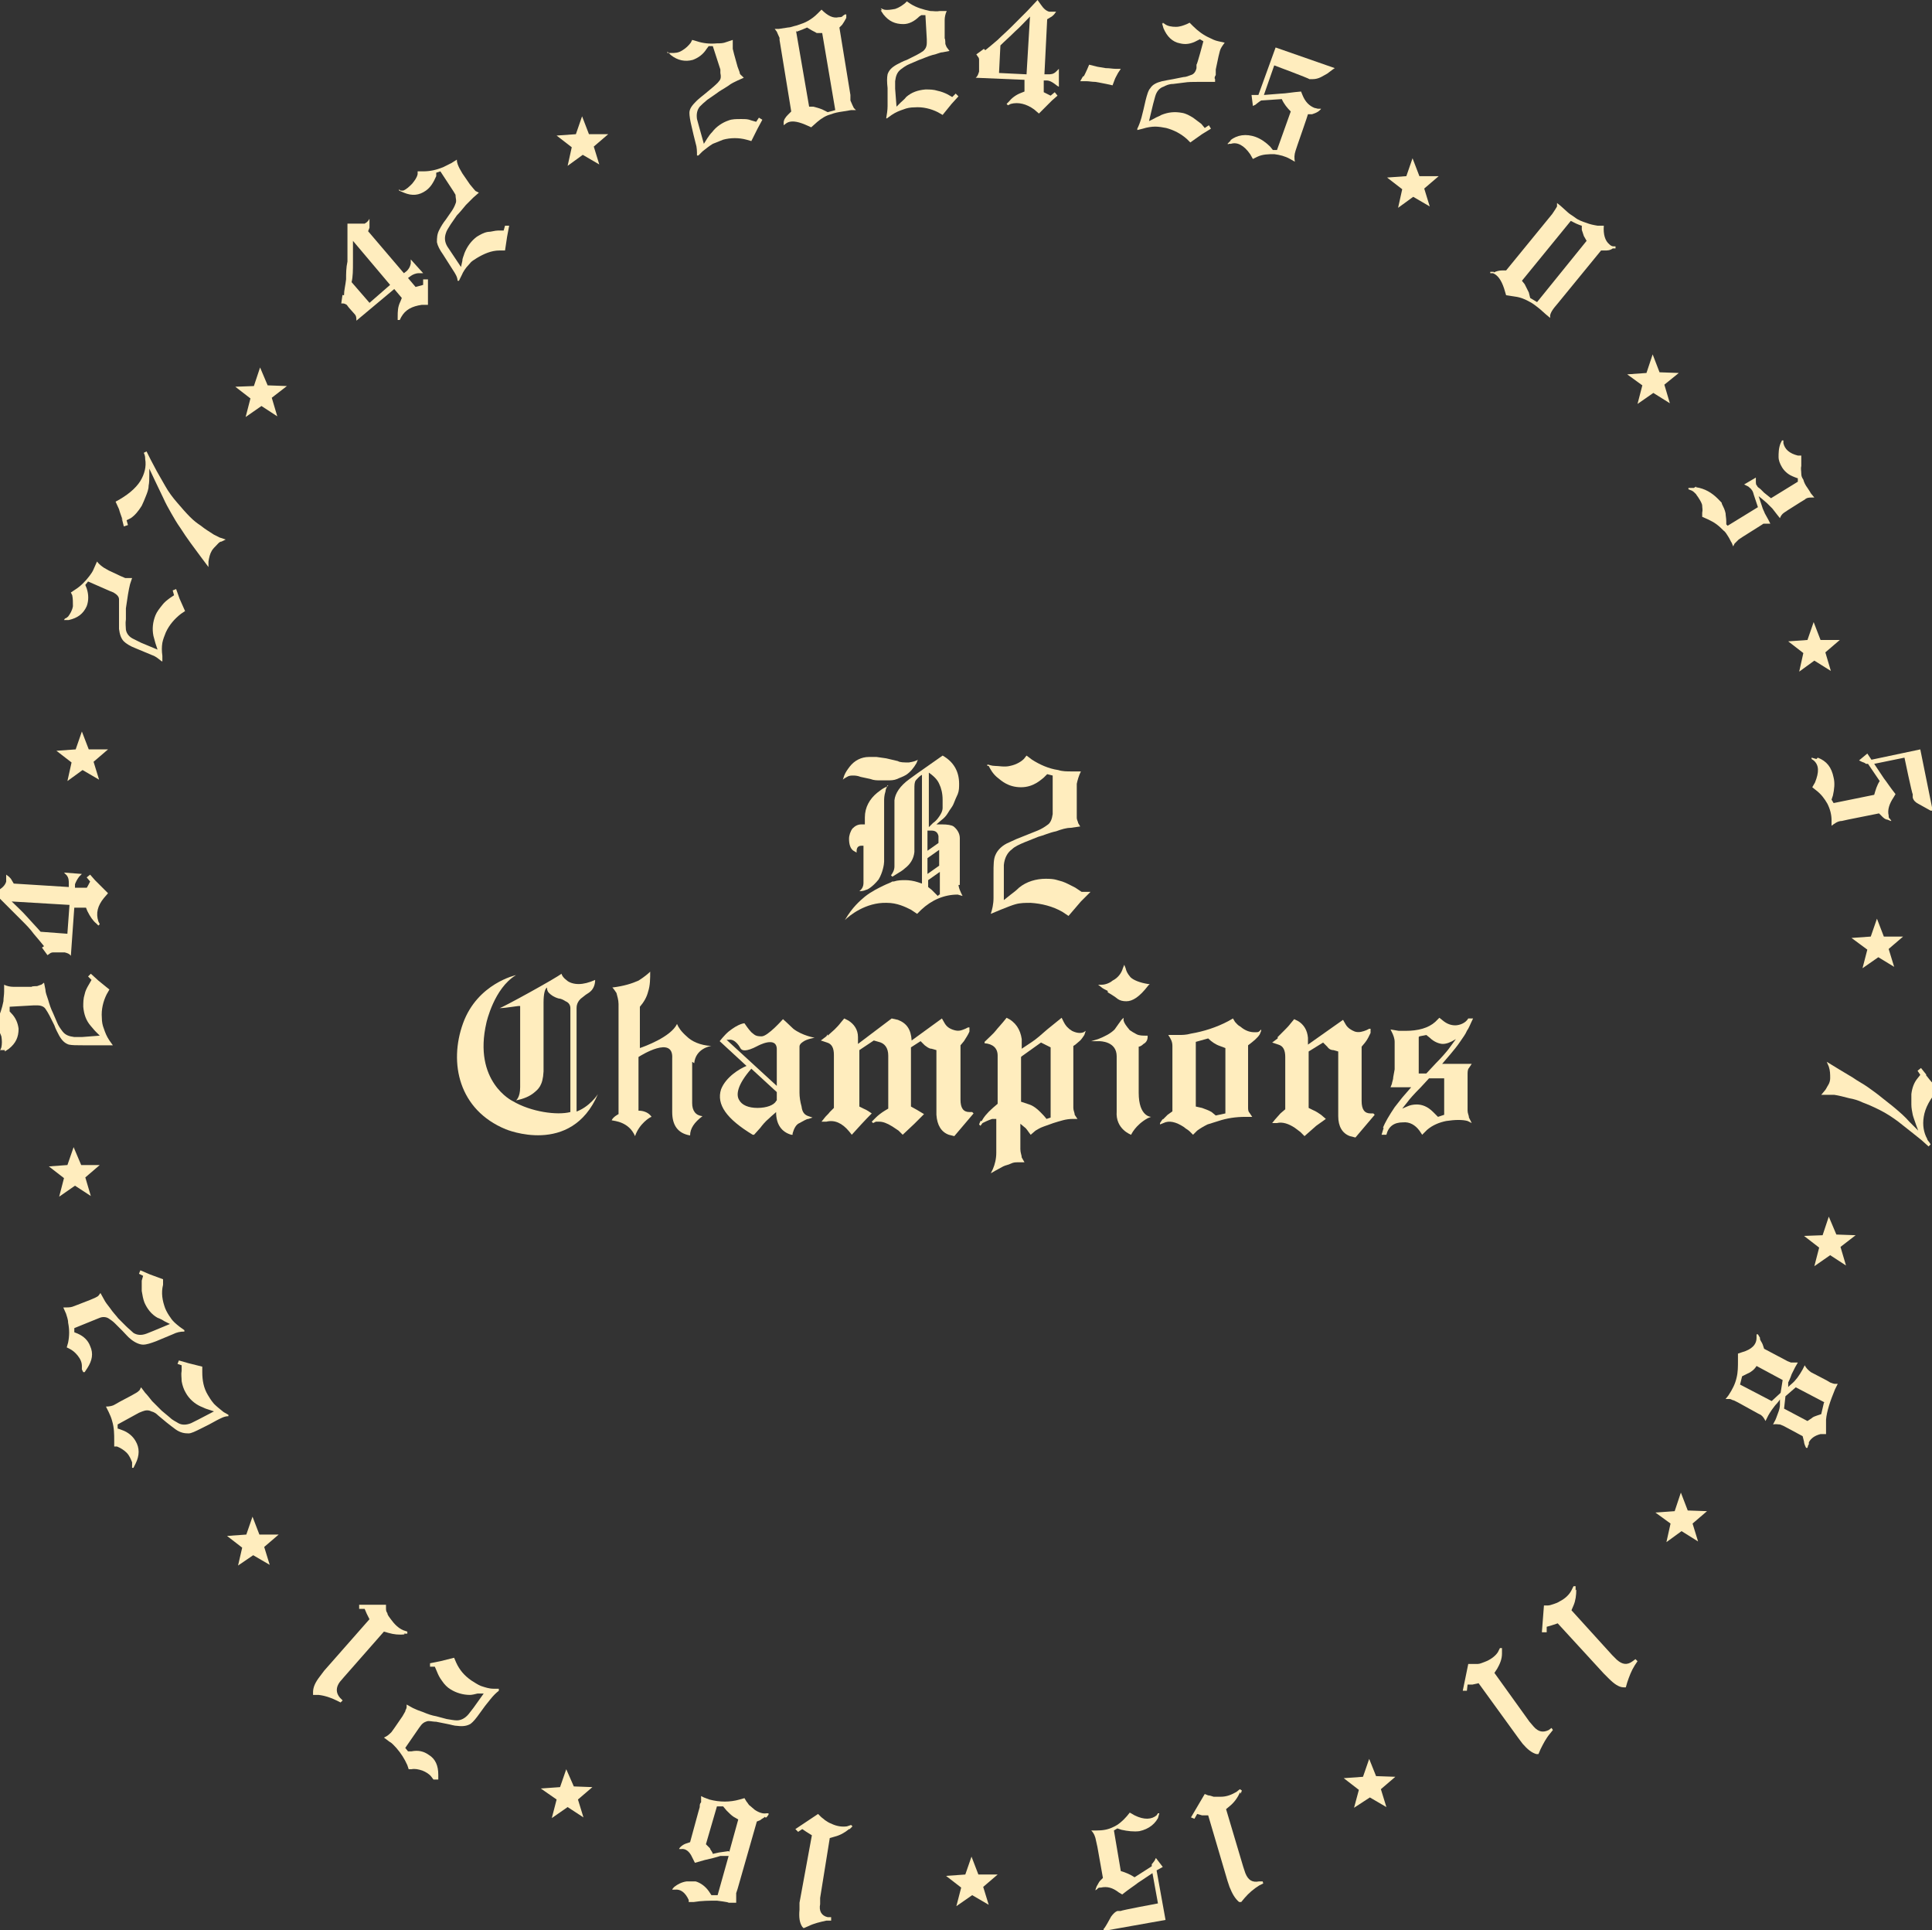 <?xml version="1.0" encoding="UTF-8"?>
<svg id="_レイヤー_2" xmlns="http://www.w3.org/2000/svg" version="1.1" viewBox="0 0 280.8 280.5">
  <rect x="0" y="0" width="280.8" height="280.5" fill="#333333" stroke="none"/>
  <!-- Generator: Adobe Illustrator 29.3.1, SVG Export Plug-In . SVG Version: 2.1.0 Build 151)  -->
  <defs>
    <style>
      .st0 {
        fill: #ffedbe;
      }
    </style>
  </defs>
  <g>
    <g>
      <path class="st0" d="M97.1,7.7h.5c.5,0,1,0,1.6-.4.5-.3.9-.7,1.2-1.1l.2-.4.7.2c.9.3,1.9.4,2.9.3.5,0,.9,0,1.4-.2l.9-.3v1.3l.2.8.5,1.8.3.8c0,.3.2.4.3.5l.3.3-.9.4c-.4.2-.9.4-1.4.8-.6.4-1.2.7-1.7,1.1l-1.3.9c-.5.4-.8.7-1.1,1-.4.5-.5,1.1-.4,1.8l.3,1.1.7,2.5.5-.8c.2-.3.4-.6.7-.9.6-.8,1.5-1.4,2.4-1.7.5-.2,1.1-.2,1.8-.2s1,0,1.5.2l.7.2.4-.6.5.3-.7,1.3-.9,1.8-.7-.2c-1.1-.3-2.3-.3-3.4,0-.5.2-1,.4-1.5.6-.5.3-1,.7-1.5,1.1l-.6.6h-.2c0-.6,0-1.2-.2-1.8l-.3-1.2-.3-1.3c-.2-.8-.3-1.5-.3-1.9,0-.6.4-1.1,1-1.7.3-.3.8-.7,1.3-1.1l1.2-1c.3-.3.6-.5.8-.8.3-.3.3-.7.2-1.2v-.5l-1.1-3.4h-.6l-.3.4c-.5.8-1.2,1.3-2,1.6-1.1.3-2.2.1-3.2-.7l-.5-.5v-.2.4h0Z"/>
      <path class="st0" d="M113.9,17.8c0-.4.3-.8.6-1.1l.5-.5-1.7-10.4v-.3c-.2-.4-.3-.7-.4-.9l-.3-.4h.6l1.3-.2c.4,0,.8-.2,1.3-.3.6-.2,1.2-.4,1.7-.7s.9-.6,1.3-1l.6-.6c.9.9,1.7,1.3,2.5,1.1.2,0,.5,0,.6-.2l.3-.2h.2v.5c-.2.4-.4.7-.6,1l-.4.4,1.6,9.8v.8c.2.5.4.9.5,1.1l.3.3h-.7l-1.2.2c-.7.1-1.2.2-1.7.4-.8.2-1.4.6-2,1.1l-.9.8-.9-.4c-1.2-.5-2.1-.6-2.7-.2l-.4.3h0v-.5h0ZM115.7,4.5l1.9,11h.6c.4.1.8.2,1.3.4l.8.4,1.1-.3-1.9-11.2h-.8c-.3-.2-.6-.3-.9-.5l-.5-.3-.7.3-.8.3h0Z"/>
      <path class="st0" d="M128,1.2l.5.2c.5.1,1,0,1.6-.1.6-.2,1-.5,1.4-.8l.3-.3.6.4c.8.5,1.8.8,2.8,1,.5,0,.9.1,1.4,0h1c-.2.4-.3.9-.3,1.3v2.7c.1,0,.1.8.1.8.1.3.2.5.3.6l.3.4-1,.2c-.4,0-.9.3-1.5.4-.7.2-1.3.5-1.9.7l-1.4.6c-.5.2-.9.5-1.3.8-.5.4-.7.9-.8,1.7v1.1l.2,2.6.6-.6c.3-.3.6-.5.8-.8.8-.7,1.7-1,2.8-1.1.6,0,1.2,0,1.8.2.5.1,1,.3,1.4.5l.7.4.5-.5.4.4-1,1.1-1.3,1.6-.7-.4c-1-.5-2.2-.8-3.4-.7-.6,0-1.1.1-1.6.3-.6.2-1.1.4-1.7.8l-.7.5h-.1c.1-.6.2-1.2.2-1.8v-2.6c-.1-.9-.1-1.5,0-2,.2-.6.6-1,1.3-1.4.4-.2.9-.5,1.5-.7l1.4-.7c.4-.2.7-.4,1-.6.3-.3.5-.6.5-1.2v-.5l-.2-3.5h-.6l-.3.2c-.7.7-1.5,1.1-2.3,1.1-1.2,0-2.1-.4-2.9-1.4l-.4-.6h.2l-.2-.3h0Z"/>
      <path class="st0" d="M143.2,7.3c.5-.4,1.1-.9,1.8-1.5.6-.6,1.3-1.2,1.9-1.8.7-.7,1.5-1.5,2.4-2.4L150.8,0l.5.7c.4.6.8.9,1.2,1h1l-.3.4c-.2.2-.3.3-.5.4l-.5.3-.4,8h.5c.4,0,.8,0,1.2-.4l.4-.4v2.6c-.1,0-.6-.4-.6-.4-.4-.3-.8-.5-1.1-.5h-.5v1.7l1,.5.6-.5.4.5-.8.7c-.3.3-.8.8-1.3,1.3l-.6.6-.7-.6c-1.1-.8-2.3-1.1-3.4-.8l-.4.2-.2-.2.3-.3c.4-.5,1-1,1.8-1.3l.5-.2v-1.7l-7.1-.3c.3-.2.4-.6.5-.9v-1.7c0-.1,0-.3-.2-.5l-.2-.3,1.1-.8s.2.2.2.2ZM145.1,10.6l4.1.2.5-8.4c-.7.7-1.4,1.5-2.2,2.2-.8.8-1.5,1.4-2.1,2l-.2,4h-.1Z"/>
      <path class="st0" d="M157.5,11.1c.2-.3.3-.6.5-1l.3-.7,1.2.3,1.2.2c.6,0,1,.1,1.4.1h.8l-.4.6c-.2.4-.4.7-.5,1l-.3.8-.9-.2c-.5-.1-1-.2-1.6-.3-.5,0-.9-.1-1.3-.1h-.9l.4-.7s.1,0,.1,0Z"/>
      <path class="st0" d="M168.9,3.2l.4.3c.4.3,1,.4,1.6.4s1.1-.2,1.6-.4l.4-.2.5.5c.7.7,1.5,1.3,2.4,1.7.4.2.8.4,1.3.5l.9.2c-.3.4-.6.8-.7,1.2l-.2.8-.4,1.9v.8c-.2.3-.2.5-.1.6v.4c.1,0-.9,0-.9,0h-1.6c-.7,0-1.4,0-2,.1l-1.6.2c-.6,0-1,.2-1.4.4-.6.2-1,.7-1.2,1.4l-.3,1.1-.6,2.5.8-.4c.3-.2.7-.3,1-.5,1-.4,1.9-.5,3-.3.6.1,1.1.4,1.6.7.4.3.8.6,1.2.9l.5.6.6-.4.3.5-1.3.8-1.7,1.2-.5-.5c-.9-.8-1.9-1.3-3-1.6-.5-.1-1.1-.2-1.6-.2s-1.2.1-1.8.3l-.8.2v-.2c.2-.4.4-.9.6-1.6l.3-1.2.3-1.3c.2-.8.4-1.5.7-1.8.3-.5.9-.8,1.7-1,.5-.1,1-.2,1.6-.3l1.5-.3c.4,0,.8-.2,1.1-.3.4-.1.7-.5.8-1v-.5c.1,0,1-3.4,1-3.4l-.5-.3-.4.2c-.9.5-1.7.6-2.5.4-1.1-.2-1.9-1-2.4-2.2l-.2-.7h.2l-.2-.2h0Z"/>
      <path class="st0" d="M178.8,20.4c1-.8,2.3-1,3.7-.5.8.3,1.5.8,2.1,1.4l.4.5h.6l2-5.6c-.5-.5-1-1.1-1.3-1.8l-3,.2-.3.2c-.1.1-.3.2-.5.4l-.4.2-.2-1.6h1l2.5-6.9,8.6,3-.3.2-.8.6-.9.5c-.4.2-.8.3-1.2.3h-.5c0-.1-5.1-2-5.1-2l-1.5,4.3,2.5-.2c.6,0,1.6-.2,2.9-.3l.2.5c.4,1,1,1.6,1.8,1.9.2,0,.3.1.5.1h.4c0,.1-.4.4-.4.4-.3.2-.6.3-.9.4h-.6c0,.1-1.5,4.4-1.5,4.4l-.3.9c-.2.6-.2,1.1-.1,1.6l-.7-.4c-.7-.4-1.5-.6-2.3-.7-.8,0-1.7,0-2.5.4l-.6.3-.4-.7c-.9-1.3-1.9-1.8-2.8-1.5h-.3c0,.1-.2,0-.2,0l.5-.5h0Z"/>
      <path class="st0" d="M217.1,39.6c.4-.2.8-.3,1.2-.3h.6l6.7-8.2.2-.3c.2-.3.4-.6.5-.8v-.5l.5.4,1,.9c.3.3.7.5,1.1.8.5.4,1.1.6,1.7.8.5.2,1,.3,1.6.4h.9c-.1,1.3.2,2.2.8,2.7.2.2.4.3.6.3h.3v.3h-.4c-.4.3-.8.3-1.1.3h-.6l-6.3,7.7-.5.6c-.3.4-.5.7-.6,1.1v.4l-.6-.5-.9-.8c-.5-.4-1-.8-1.4-1-.7-.4-1.4-.7-2.2-.8l-1.3-.2-.3-1c-.4-1.2-.9-1.9-1.6-2.2h-.4v-.2h.5ZM228.3,32.1l-7.1,8.7.4.5c.2.4.4.8.6,1.2l.2.8,1,.6,7.2-8.9-.4-.7c-.1-.3-.2-.6-.3-.9v-.6c-.1,0-.8-.3-.8-.3l-.8-.4h0Z"/>
      <path class="st0" d="M246.5,70.8c1.3.2,2.3.8,3.2,1.7s.4.5.6.8c.2.4.4.8.5,1.3,0,.3.1.7.1,1.2v.4l.2.2,4.4-2.7-.2-.6-.2-.6-.2-.6c-.1-.4-.2-.6-.3-.7-.1-.2-.3-.3-.5-.5l-.6-.3,1.7-1v.5c0,.3,0,.6.2.7,0,.2.3.3.5.5l.5.5.5.4.5.4,3.9-2.4v-.5c-.1,0-.8-.3-.8-.3-.7-.3-1.2-.8-1.5-1.3s-.5-1-.5-1.5,0-1.3.3-2l.2-.4h.2v.4c.2.9.9,1.5,2.1,1.8h.5v1.5c-.1.4,0,.7,0,1.1s.1.6.3.9c.1.4.3.8.6,1.2.2.3.4.6.5.8l.5.6h-.4c-.3,0-.7,0-1,.3l-.5.3-1.9,1.2-.6.4c-.3.2-.5.5-.6.8l-.4-.5-.7-.9-.8-.8-.7-.6-.5-.4.2.6.3.9c.1.4.3.7.4,1l.5.9.3.6h-1l-.3.2-2.7,1.7-.6.4c-.2.2-.4.4-.6.6l-.2.4-.2-.5c-.2-.3-.3-.6-.5-.9s-.4-.7-.7-.9c-.3-.3-.6-.6-1-.9s-.8-.5-1.2-.7l-.9-.4v-.6c.1-.4,0-.7,0-1s-.3-.8-.5-1.1c-.1-.2-.3-.4-.4-.6-.2-.2-.4-.4-.6-.5l-.5-.2v-.2h.8l.3-.2h0Z"/>
      <path class="st0" d="M264.2,110.1c1.3.5,2,1.4,2.3,2.9.2.8.1,1.7-.1,2.6l-.2.6.3.5,5.9-1.2c.2-.7.4-1.4.8-2l-1.7-2.5h-.3c-.2-.2-.4-.2-.6-.3l-.4-.2,1.2-1,.6.9,7.1-1.5,1.8,8.9h-.3l-.9-.5-.9-.5c-.4-.2-.7-.5-.8-.9v-.5c-.1,0-1.2-5.3-1.2-5.3l-4.4.9,1.4,2.1c.4.5.9,1.3,1.7,2.3l-.3.5c-.6.9-.9,1.8-.7,2.6,0,.2,0,.4.2.5l.2.3h-.1l-.5-.2c-.3,0-.6-.3-.8-.5l-.4-.4-4.5.9-.9.2c-.6,0-1.1.4-1.5.7v-.8c0-.8-.2-1.6-.6-2.4-.4-.7-.9-1.4-1.7-2l-.5-.4.4-.7c.6-1.5.6-2.5-.2-3.2l-.3-.2v-.2l.7.2.2-.2h0Z"/>
      <path class="st0" d="M279.9,156.2c.4.5.7.9,1,1.2l.9.8c-1.3,1.5-2,2.8-2.2,4.1-.2,1.2,0,2.3.5,3.2,0,.2.3.4.5.8l-.3.3-1-.9-1.5-1.2-1.9-1.5c-.8-.6-1.7-1.2-2.7-1.7s-1.7-.8-2.5-1.1c-.6-.3-1.3-.5-1.9-.6-.8-.2-1.5-.4-2.2-.5h-1.9l.5-.6c.2-.2.3-.5.5-.8s.3-.7.3-1c0-.6,0-1.1-.2-1.7l-.3-.7,1.8,1.1,2,1.2c.7.5,1.5.9,2.2,1.4s1.4,1,2,1.5,1.3,1,2,1.6,1.4,1.2,2,1.9l1.3,1.3-.3-.8c-.2-.6-.4-1.1-.5-1.5-.1-.5-.2-1-.2-1.5v-1.5c.1-.9.4-1.7.9-2.3l.4-.5-.4-.6.5-.4.8,1h0Z"/>
      <path class="st0" d="M255.8,194.6c.1.3.3.5.4.8l.2.6,3.4,1.8.5.2h1l-.4.7-.5,1c-.2.6-.4,1-.5,1.2v.7c-.1,0,.5-.5.5-.5.6-.5,1.1-1.2,1.6-2.1l.3-.6c.2.4.5.7.9,1l2.3,1.2.5.3c.3.1.5.2.7.2h.4l-.4.8c-.7,1.7-1.2,3.2-1.3,4.4v2.1h-.8c-.8.2-1.4.6-1.7,1.2v.3c-.1,0-.2.5-.2.5h-.2c-.2-.4-.3-.7-.3-.9l-.2-.8-2.8-1.5-.5-.2c-.3,0-.6-.1-1,0l.2-.4c.2-.3.3-.7.5-1.2s.3-.9.3-1.3v-.8c.1,0-.4.6-.4.6-.3.3-.5.6-.8,1-.2.3-.4.6-.5.8l-.4.8c-.2-.4-.4-.7-.7-.9l-.4-.2-2.9-1.6-.6-.3c-.2,0-.4-.2-.6-.2h-.6l.4-.5c.6-.9,1-1.7,1.2-2.6.2-.8.2-1.6.2-2.5v-1l.6-.2c1.4-.4,2.1-1.1,2.1-2.1v-.5h.2l.3.5v.2h0ZM259.2,200.6l-3.9-2.1c-.3.5-.8.9-1.3,1.1l-.8.4-.3,1.2,4.6,2.4,1.3-1.2.3-1.9h.1ZM265.2,203.8l-4.2-2.2-1.5,1.3-.2,1.8,3.4,1.8.6-.4c.2-.2.5-.3.8-.4l.6-.2.4-1.7h.1Z"/>
      <path class="st0" d="M229.1,231c0,.8-.1,1.6-.4,2.3l-.3.7,5.9,6.5.7.7c.8.7,1.5.8,2.3.2l.4-.3.3.3-.4.6c-.5.8-.8,1.6-1.1,2.5l-.2.7h-.3c-.7,0-1.4-.5-2.2-1.3l-.7-.7-6.7-7.3-.9.3-.7.2v.8h-.7l.3-3.9h.6c.2,0,.5-.1.8-.2.3-.1.6-.2.9-.4.8-.4,1.4-1,1.7-1.6l.3-.6h.3v.6h0Z"/>
      <path class="st0" d="M218.3,240.3c0,.8-.3,1.5-.7,2.2l-.4.6,5.1,7.1.6.7c.7.8,1.4.9,2.2.5l.4-.3.2.3-.4.5c-.6.7-1,1.5-1.4,2.3l-.3.7h-.3c-.7-.2-1.3-.7-2-1.5l-.6-.8-5.8-8-.9.2h-.7c0,.1-.1.9-.1.9h-.6l.8-3.9h1.4c.3,0,.7-.2,1-.3.8-.3,1.5-.8,1.9-1.4l.3-.6h.3v.8Z"/>
      <path class="st0" d="M180.2,260.5c-.3.7-.8,1.4-1.4,1.9l-.6.5,2.5,8.4.3.9c.4,1,1,1.4,2,1.2h.5c0-.1.1.3.1.3l-.6.3c-.8.5-1.5,1.1-2.1,1.8l-.5.6h-.3c-.6-.5-1-1.2-1.4-2.2l-.3-.9-2.8-9.5h-.9l-.7-.2-.4.7-.5-.2,2-3.4.5.2c.2,0,.5.1.8.2h1c.9,0,1.6-.3,2.3-.7l.5-.4.3.2-.2.5v-.2h-.1Z"/>
      <path class="st0" d="M168.5,263.8c-.5,1.2-1.5,2-2.9,2.3-.8.1-1.7,0-2.6-.2l-.6-.2-.5.3,1,5.9c.7.2,1.4.5,2,.9l2.5-1.6v-.3c.2-.2.3-.4.4-.5l.2-.4,1,1.3-.9.5,1.3,7.2-9,1.6v-.3c.1,0,.6-.9.6-.9l.5-.9c.3-.4.6-.7.9-.8h.5c0-.1,5.4-1.1,5.4-1.1l-.8-4.4-2.1,1.4c-.5.4-1.3.9-2.3,1.7l-.5-.3c-.9-.7-1.7-.9-2.6-.7-.2,0-.4,0-.5.2l-.3.2h0c0-.1.2-.6.2-.6.2-.3.3-.6.5-.8l.4-.4-.8-4.5-.2-.9c-.1-.6-.3-1.1-.7-1.5h.8c.8,0,1.6-.1,2.4-.5.7-.3,1.4-.9,2-1.6l.4-.5.7.4c1.4.7,2.5.6,3.2,0l.2-.3h.2l-.2.7.2-.4h0Z"/>
      <path class="st0" d="M123.4,265.8c-.6.5-1.3.9-2.1,1.1l-.7.2-1.4,8.7v.9c-.2,1,.2,1.7,1.1,1.9h.5v.5h-.7c-.9.2-1.8.4-2.6.8l-.7.3-.2-.2c-.4-.6-.5-1.4-.4-2.5v-1l1.8-9.8-.8-.5-.6-.4-.6.4-.4-.4,3.3-2.2.4.4c.2.2.4.3.6.5.3.2.6.4.9.5.8.4,1.6.5,2.3.4l.6-.2.2.2-.4.4h-.1Z"/>
      <path class="st0" d="M111.2,264c-.2.2-.5.3-.7.5l-.5.2-2.8,9.8-.2.6v1.4h-1.1c0-.1-1.7-.3-1.7-.3-1.1,0-2.2,0-3.4.2h-.7c0,.1,0-.3,0-.3-.5-1.1-1.2-1.6-2-1.5h-.4c0-.1.3-.4.3-.4.5-.4,1.1-.7,1.8-.8h1.3c.7.2,1.4.7,1.9,1.4l.4.6h.9l1.6-5.7h-1.2c-.6.2-1.4.4-2.3.6l-1.4.4-.4-.8c-.4-.9-1-1.3-1.6-1.2h-.3c0-.1.2-.3.2-.3.2-.2.5-.4.8-.5l.6-.2,1.2-4.4.2-.7c0-.3,0-.5.2-.7v-.9l.4.2.8.3c1.5.4,3,.4,4.4,0l.7-.2.3.5c.2.2.3.5.5.6.2.2.5.4.7.6.6.4,1.2.6,1.7.5h.3v.2l-.3.4h-.2ZM106,269.1l1.3-4.7-.7-.4c-.3-.2-.6-.5-1-.9l-.5-.6h-.9l-1.6,5.5c.3.3.5.5.6.6,0,.2.3.4.4.8l.9-.2,1.4-.2h0Z"/>
      <path class="st0" d="M63,258.6l-.3-.4c-.3-.4-.8-.7-1.3-.9-.6-.2-1.1-.3-1.6-.2h-.4l-.2-.6c-.4-.9-.9-1.7-1.6-2.5-.3-.3-.6-.7-1-.9l-.8-.6c.5-.2.8-.5,1.1-.8l.5-.7,1.1-1.6.4-.7c0-.2.2-.4.2-.6v-.4l.9.5c.4.2.9.4,1.5.6.7.3,1.3.5,1.9.6l1.5.4c.6.1,1.1.2,1.5.2.6,0,1.2-.3,1.7-.9l.7-.9,1.5-2.1h-.9c-.4.1-.8.2-1.1.2-1,0-2-.3-2.8-.8-.5-.3-.9-.7-1.3-1.3-.3-.4-.5-.8-.7-1.3l-.3-.7h-.7c0,.1,0-.5,0-.5l1.5-.3,2-.5.3.7c.5,1.1,1.2,1.9,2.2,2.6.5.3.9.6,1.4.8.6.2,1.2.4,1.8.4h.8v.3c-.4.3-.8.7-1.2,1.2l-.8,1-.8,1.1c-.5.7-.9,1.2-1.3,1.5-.5.3-1.1.4-1.9.3-.5,0-1-.2-1.6-.3l-1.5-.3c-.4,0-.8-.1-1.1-.1s-.8.2-1.1.6l-.3.4-2,2.9.4.5h.5c1-.2,1.8,0,2.5.5,1,.6,1.4,1.6,1.4,2.9v.7h-.7Z"/>
      <path class="st0" d="M58.8,237.5c-.8.1-1.6,0-2.3-.2l-.7-.2-5.8,6.6-.6.7c-.6.8-.6,1.6,0,2.3l.4.4-.3.3-.6-.3c-.8-.4-1.7-.7-2.6-.8h-.8v-.4c0-.7.3-1.4,1-2.3l.6-.8,6.6-7.5-.4-.8-.3-.7h-.8v-.6h3.9v.5c0,.2,0,.5.2.7,0,.3.3.6.5.9.5.7,1.1,1.3,1.8,1.6l.6.2v.3h-.5,0Z"/>
      <path class="st0" d="M19.2,213v-.5c-.2-.5-.4-1-.8-1.4s-.9-.7-1.4-.9h-.4v-.8c0-1,0-1.9-.3-2.9-.1-.4-.3-.9-.5-1.3l-.4-.8c.5,0,1-.1,1.3-.3l.7-.4,1.7-.9.7-.4c.2-.1.4-.3.5-.4l.2-.4.6.8c.3.3.6.7,1,1.2.5.5,1,1,1.4,1.4l1.2,1c.4.4.9.6,1.2.8.5.3,1.2.3,1.9,0l1-.5,2.3-1.2-.9-.3c-.4-.1-.7-.3-1-.4-.9-.4-1.7-1.1-2.2-2-.3-.5-.5-1.1-.6-1.7,0-.5-.1-1,0-1.5v-.8l-.6-.2.2-.5,1.4.4,2,.5v.8c0,1.2.2,2.3.8,3.3s.6.9.9,1.3c.4.4.9.8,1.4,1.2l.7.4v.2c-.6,0-1.1.3-1.7.6l-1.1.6-1.2.6c-.8.4-1.4.7-1.8.7-.6,0-1.2-.1-1.9-.6-.4-.3-.8-.6-1.3-1l-1.2-1c-.3-.3-.6-.5-1-.6-.4-.2-.8-.2-1.3,0l-.5.2-3.1,1.7v.6c.1,0,.6.2.6.2.9.3,1.6.9,2,1.6.6,1,.6,2.1,0,3.3l-.3.6h-.2v-.3h0Z"/>
      <path class="st0" d="M11.9,199v-.5c0-.5-.2-1-.6-1.5-.4-.5-.8-.8-1.2-1l-.4-.2.2-.7c.2-1,.2-1.9,0-2.9,0-.5-.2-.9-.3-1.3l-.4-.9c.5,0,1,0,1.3-.1l.8-.3,1.8-.7.7-.3c.2-.1.4-.2.5-.3l.3-.4.5.9c.2.4.5.8.9,1.3.4.6.9,1.1,1.2,1.5l1.1,1.1c.4.4.8.7,1.1,1,.5.3,1.1.4,1.9.1l1-.4,2.4-1-.8-.4c-.3-.2-.7-.4-1-.5-.9-.5-1.5-1.3-1.9-2.2-.2-.5-.3-1.1-.4-1.7v-1.5l.2-.7-.6-.3.2-.5,1.4.6,1.9.7v.8c-.3,1.2-.1,2.3.3,3.4.2.5.5,1,.8,1.4.3.5.8.9,1.3,1.3l.7.5v.2c-.6,0-1.1.1-1.7.4l-1.2.5-1.2.5c-.8.3-1.4.5-1.9.5s-1.2-.3-1.8-.8c-.4-.3-.7-.7-1.2-1.2l-1.1-1.1c-.3-.3-.6-.5-.9-.7-.3-.2-.8-.3-1.3-.1l-.5.2-3.2,1.3v.6l.5.2c.9.4,1.5,1,1.8,1.8.5,1.1.3,2.1-.4,3.2l-.4.6h-.2l-.2-.4h0Z"/>
      <path class="st0" d="M0,152.7l.2-.5c.1-.5.1-1,0-1.6-.2-.6-.5-1-.8-1.4l-.3-.3.4-.6c.5-.8.8-1.8,1-2.8,0-.5.1-.9.1-1.4v-1c.4.2.9.3,1.3.3h2.7c0-.1.8-.1.8-.1.3-.1.5-.2.6-.2l.4-.3.2,1c0,.4.2.9.4,1.5.2.7.4,1.3.7,1.9l.6,1.4c.2.5.5.9.8,1.3.4.5.9.7,1.7.8h1.1l2.6-.2-.6-.6c-.3-.3-.5-.6-.7-.8-.7-.8-1-1.7-1.1-2.8,0-.6,0-1.2.2-1.8.1-.5.3-.9.6-1.4l.4-.7-.5-.5.4-.4,1.1,1,1.6,1.3-.4.7c-.5,1-.8,2.2-.7,3.4,0,.6.1,1.1.3,1.6.2.6.4,1.1.8,1.7l.5.7h-4.4c-.9,0-1.5,0-2-.1-.6-.2-1-.6-1.4-1.3-.2-.4-.5-.9-.7-1.5l-.7-1.4c-.2-.4-.4-.7-.6-1s-.6-.5-1.2-.5h-.5l-3.5.2v.6c-.1,0,.2.3.2.3.7.7,1,1.5,1.1,2.3,0,1.2-.4,2.1-1.4,2.9l-.6.4v-.2h-.7Z"/>
      <path class="st0" d="M6.4,137.5c-.4-.5-.9-1.1-1.5-1.8-.5-.7-1.1-1.3-1.8-2s-1.5-1.5-2.4-2.4l-1.5-1.5.7-.5c.6-.4.9-.8,1-1.2v-1h0l.4.3c.2.2.3.3.4.5l.3.5,8,.5v-.5c0-.4,0-.8-.3-1.2l-.4-.4,2.6.2-.4.4c-.3.4-.5.8-.6,1.1v.5h1.7c0,.1.5-.9.5-.9l-.5-.6.5-.4.7.8c.3.3.8.8,1.3,1.3l.6.6-.6.7c-.9,1.1-1.2,2.2-.8,3.4l.2.4-.2.2-.3-.3c-.5-.4-.9-1-1.3-1.8l-.2-.5h-1.7c0-.1-.5,7-.5,7-.2-.3-.5-.4-.9-.5h-1.7s-.3,0-.5.2l-.3.2-.8-1.1s.3-.2.3-.2ZM9.8,135.6l.3-4.1-8.4-.5c.7.7,1.5,1.4,2.2,2.2s1.4,1.5,2,2.2l4,.3h-.1Z"/>
      <path class="st0" d="M9.5,89.9l.4-.3c.3-.4.6-.9.7-1.5,0-.6,0-1.1-.1-1.6l-.2-.4.6-.4c.8-.5,1.5-1.2,2.1-2s.5-.8.7-1.2l.4-.9c.3.4.7.7,1,.9l.7.4,1.7.8.7.3h1l-.3.9c-.1.4-.2.9-.3,1.5-.1.7-.2,1.4-.3,2v1.6c-.1.6,0,1.1,0,1.5.1.6.5,1.1,1.2,1.4l1,.5,2.4,1-.3-.9c-.1-.4-.2-.7-.3-1.1-.2-1-.1-2,.3-3,.2-.5.6-1,1-1.5.3-.4.7-.7,1.1-1l.6-.4-.2-.7.5-.2.5,1.4.8,1.8-.6.4c-.9.7-1.7,1.6-2.2,2.7-.2.5-.4,1-.5,1.5-.1.6-.1,1.2,0,1.9v.8h-.1c-.4-.3-.8-.7-1.4-.9l-1.2-.5-1.2-.5c-.8-.3-1.4-.7-1.7-1-.4-.4-.6-1-.7-1.8v-4.3c0-.4-.3-.7-.8-1l-.5-.2-3.2-1.4-.4.5.2.5c.3.9.3,1.8,0,2.6-.5,1.1-1.3,1.7-2.6,2h-.7l.2-.3h0Z"/>
      <path class="st0" d="M17.8,75.5c-.2-.6-.4-1.1-.5-1.5l-.5-1.1c1.7-.9,2.9-1.9,3.6-3,.6-1,.9-2.1.7-3.2,0-.2,0-.5-.2-.9l.4-.2.6,1.2.9,1.7,1.2,2.1c.5.9,1.1,1.7,1.8,2.5.6.7,1.2,1.4,1.8,2s1,.9,1.6,1.3c.6.5,1.3.9,1.9,1.3l.8.4.9.3-.6.3c-.3,0-.5.3-.7.5-.3.3-.5.5-.7.8-.3.5-.4,1-.5,1.6v.8l-1.2-1.6-1.4-1.9c-.5-.7-1-1.4-1.5-2.2-.5-.7-.9-1.4-1.3-2.1s-.8-1.4-1.2-2.3c-.4-.8-.8-1.7-1.2-2.5l-.8-1.7v.9c0,.6,0,1.1-.1,1.6,0,.5-.2,1-.4,1.5-.2.5-.4,1-.6,1.4-.5.8-1,1.4-1.6,1.8l-.6.3.2.7-.6.2-.3-1.2v.2h.1Z"/>
      <path class="st0" d="M50,42.9c0-.7.2-1.4.3-2.3,0-.8,0-1.7.2-2.6v-5.5h2.5l.3-.2.2-.2.2-.3h0v1.3l-.2.5,5.2,6.1.4-.3c.3-.3.5-.6.6-1.1v-.6l1.8,2h-.6c-.5,0-.9.2-1.2.4l-.4.3,1.1,1.3,1.1-.3v-.8h.7v3.7h-.9c-1.4.2-2.4.7-3,1.8l-.2.4h-.3v-.5c0-.7,0-1.4.4-2.2l.2-.5-1.1-1.3-5.5,4.6c0-.4,0-.7-.3-1l-.8-.9-.3-.4s-.3-.2-.5-.2h-.3l.2-1.4v.2s.2,0,.2,0ZM53.6,44.1l3.1-2.7-5.4-6.4v3.1c0,1.1,0,2.1-.2,2.9l2.6,3h0Z"/>
      <path class="st0" d="M58.1,27.7h.5c.5-.2.9-.6,1.3-1,.4-.5.7-.9.8-1.4v-.4h.8c1,0,1.9-.2,2.9-.6.4-.2.8-.4,1.2-.6l.8-.5c0,.5.2.9.4,1.3l.4.7,1.1,1.6.5.6c.2.2.3.4.4.4l.4.2-.8.7c-.3.3-.7.7-1.1,1.1-.5.6-.9,1.1-1.3,1.5l-.9,1.3c-.3.5-.6.9-.7,1.3-.2.6-.2,1.2.2,1.9l.6.9,1.4,2.1.2-.9c0-.4.2-.7.3-1.1.4-1,1-1.8,1.8-2.4.5-.3,1-.6,1.6-.7.5,0,1-.2,1.5-.2h.8l.2-.7h.6l-.3,1.6-.3,2h-.8c-1.2,0-2.3.5-3.3,1.1s-.9.7-1.2,1c-.4.4-.8,1-1,1.5l-.4.8h-.2c0-.5-.3-1-.7-1.6l-.7-1.1-.7-1.1c-.5-.7-.8-1.3-.9-1.8,0-.6,0-1.2.4-1.9.2-.4.5-.9.9-1.4l.9-1.3c.2-.3.4-.7.5-1,.2-.4,0-.8,0-1.3l-.3-.5-1.9-2.9-.6.2v.5c-.4.9-.8,1.6-1.5,2.1-1,.7-2,.8-3.2.3l-.7-.3v-.2l.2.2h0Z"/>
    </g>
    <polygon class="st0" points="204.4 25.6 205.3 23 206.3 25.6 209.1 25.6 207 27.4 207.8 30 205.4 28.6 203.2 30.2 203.8 27.5 201.6 25.8 204.4 25.6"/>
    <polygon class="st0" points="239.3 54.2 240.2 51.5 241.2 54.1 244 54.2 241.9 55.9 242.7 58.6 240.3 57.1 238 58.7 238.7 56 236.5 54.4 239.3 54.2"/>
    <polygon class="st0" points="262.7 93 263.6 90.4 264.6 93 267.4 93 265.3 94.8 266.1 97.5 263.7 96 261.5 97.6 262.1 94.9 259.9 93.2 262.7 93"/>
    <polygon class="st0" points="271.9 136.1 272.8 133.5 273.8 136.1 276.6 136.1 274.5 137.9 275.3 140.5 273 139.1 270.7 140.7 271.4 138 269.1 136.3 271.9 136.1"/>
    <polygon class="st0" points="264.9 179.5 265.8 176.8 266.9 179.4 269.7 179.5 267.5 181.2 268.3 183.9 266 182.4 263.7 184 264.4 181.3 262.2 179.6 264.9 179.5"/>
    <polygon class="st0" points="243.4 219.6 244.3 216.9 245.3 219.5 248.1 219.6 246 221.4 246.8 224 244.4 222.5 242.2 224.1 242.8 221.4 240.6 219.8 243.4 219.6"/>
    <polygon class="st0" points="198.1 258.2 199 255.6 200 258.1 202.8 258.2 200.7 260 201.5 262.6 199.1 261.2 196.8 262.7 197.5 260.1 195.3 258.4 198.1 258.2"/>
    <polygon class="st0" points="140.3 272.4 141.2 269.8 142.2 272.4 145 272.4 142.9 274.2 143.7 276.8 141.3 275.4 139 277 139.7 274.3 137.5 272.6 140.3 272.4"/>
    <polygon class="st0" points="81.4 259.7 82.3 257.1 83.4 259.6 86.1 259.7 84 261.5 84.8 264.1 82.5 262.6 80.2 264.2 80.9 261.5 78.6 259.9 81.4 259.7"/>
    <polygon class="st0" points="35.8 223 36.7 220.4 37.7 223 40.5 223 38.4 224.8 39.2 227.4 36.8 226 34.6 227.5 35.2 224.9 33 223.2 35.8 223"/>
    <polygon class="st0" points="9.8 169.3 10.7 166.7 11.8 169.3 14.5 169.3 12.4 171.1 13.2 173.8 10.9 172.3 8.6 173.9 9.3 171.2 7.1 169.5 9.8 169.3"/>
    <polygon class="st0" points="11 108.9 11.9 106.3 12.9 108.9 15.7 108.9 13.6 110.7 14.4 113.3 12 111.9 9.8 113.5 10.4 110.8 8.2 109.1 11 108.9"/>
    <polygon class="st0" points="36.9 56.1 37.8 53.4 38.9 56 41.7 56.1 39.5 57.8 40.3 60.5 38 59 35.7 60.6 36.4 57.9 34.2 56.2 36.9 56.1"/>
    <polygon class="st0" points="83.7 19.5 84.6 16.9 85.6 19.5 88.4 19.5 86.3 21.3 87.1 23.9 84.7 22.5 82.5 24.1 83.1 21.4 80.9 19.7 83.7 19.5"/>
  </g>
  <g>
    <g>
      <path class="st0" d="M120.3,150.5l1-.9c.3-.3.6-.6.9-1l.5-.6.6.3c.8.5,1.4,1.3,1.4,2.4v1l4.9-3.7.9.2c1.3.5,1.9,1.4,2,3l4.4-3.2.4.7c.3.5.7.8,1.4,1s1.1,0,1.6-.2l.4-.2h.2v.6c-.2.5-.5.9-.8,1.4l-.5.6v7.9c0,1.2.4,1.8,1.3,1.8h.4l.2.2-2.8,3.3-.8-.2c-1.1-.4-1.7-1.4-1.8-2.9v-9.4l-.7-.2c-.4,0-.7-.3-1-.5l-.6-.6-1.4.9v8.6l.9.5,1,.6-1.4,1.4-1.7,1.6-.6-.6-.9-.6c-.8-.5-1.4-.7-1.9-.7h-.5c0,0-.4.2-.4.2l-.2-.2.6-.6c.3-.3.8-.7,1.3-1l.5-.3v-7.7c0-1.1-.5-1.8-1.4-2l-.7-.2-2.1,1.4v8.2l.6.3c.5.2.9.5,1.2.7h0c-1,1-2,2.1-2.9,3.1l-.4-.5c-1-1.2-2.1-1.7-3.3-1.4h-.4c0,0-.3,0-.3,0l.4-.5c.2-.3.6-.6.8-.9l.6-.6v-7.7c0-1-.3-1.6-1-1.8l-.9-.3.8-.6h0l.2-.3h0Z"/>
      <path class="st0" d="M142.6,163.1c.3-.7.9-1.4,1.7-2.1l.7-.6v-7c0-1.1-.7-1.7-1.9-1.8v-.2c.7-.7,1.3-1.2,1.6-1.6s.9-1,1.6-1.9c1.3.6,2,1.7,2.2,3.1v1.4l1.5-1c.6-.4,1.3-1,2.2-1.8l2.1-1.7.3.6c.3.6.7,1,1.2,1.3.6.3,1.2.4,1.7.2l.3-.2h0l-.2.6c-.2.3-.4.6-.6.8l-.7.6-.3.2v9c0,.4.2.7.2,1l.4.6h-.7c-1,0-1.8.3-2.8.6l-1.4.5c-.6.2-1,.5-1.2.6l-.7.6c-.4-.5-.6-.9-.9-1.1l-.6-.5v3.7c0,.5.2.9.2,1.2l.4.7h-.9c-.4,0-.7,0-1.1.2s-.7.2-1.1.4l-1.1.6-.7.4.3-.6c.3-.7.5-1.5.5-2.4v-4.9h-.6c-.6.2-1,.4-1.4.6l-.3.4-.2-.2.2-.5h.2,0ZM148.4,153.6v6.5l1.2.4c.6.2,1.1.6,1.6,1.1.2.2.6.6.9,1l.6-.2v-10.2l-1.4-.7-1.4,1-1.4,1h0Z"/>
      <path class="st0" d="M169,162.7l.7-.7.7-.5v-9.5c0-.6-.2-1-.6-1.6h.7c0,0,.8,0,.8,0,.5,0,1.1,0,1.8-.2,1.8-.3,3.7-.9,5.4-1.8l.7-.4.3.5c.2.2.4.5.8.7.7.6,1.4.8,2,.8s.6,0,.8-.2l.2-.2v.2l-.2.5c-.3.5-.9,1-1.7,1.6v9c0,.3,0,.6.2.8l.4.6h-1c-1.4,0-2.7.2-3.9.6-.6.2-1,.3-1.6.5-.6.3-1.1.6-1.5.9l-.6.6-.5-.5c-.2-.2-.6-.4-.8-.6-1.2-.8-2.2-1-3-.6l-.5.2v-.2l.4-.6h0ZM173.8,160.8l.9.2c.5.2.9.3,1.4.6l.6.5,1.4-.3v-9.5l-.8-.3c-.6-.2-1.2-.6-1.7-1.1l-1.8.5v9.5h0Z"/>
      <path class="st0" d="M185.7,150.7l1-1c.3-.3.6-.6.9-1l.5-.6.6.3c.8.5,1.3,1.3,1.4,2.4v1l5.1-3.6.4.7c.3.5.8.8,1.3,1,.6.2,1.2,0,1.7-.2l.4-.2h.2v.6c-.2.4-.4.9-.8,1.4l-.5.6v7.9c0,1.2.4,1.8,1.3,1.8h.4l.2.2-2.8,3.3-.8-.2c-1.1-.4-1.7-1.4-1.7-2.9v-9.4l-.7-.2c-.4,0-.7-.2-.9-.5l-.6-.6-2.1,1.3v8.2l.6.3c.5.2.9.5,1.2.7l.7.6-1.4,1-1.7,1.5-.6-.6-.8-.6c-.9-.6-1.8-.9-2.6-.7h-.4c0,0-.3,0-.3,0l.4-.5.8-.9.7-.6v-7.6c0-1-.3-1.6-1-1.8l-.9-.3.8-.6h0v-.2h0Z"/>
      <path class="st0" d="M201,163.9c.3-.8.9-1.8,1.7-3l1.1-1.4,1.3-1.5h-3l.2-.5c0-.2.2-.6.2-1l.2-1.1v-4c0-.5-.2-1-.4-1.4l-.2-.4,1.2.2h1c1.8,0,3.3-.4,4.3-1.3l.6-.6.5.4c.6.5,1.2.7,1.8.7s1.5-.3,1.9-1h.7c-.4.8-.6,1.4-.9,1.8-.2.5-.6,1-1,1.6-.4.6-.9,1.2-1.4,1.8l-1.2,1.4h4.3l-.4.6c-.2.2-.2.6-.2,1v5.2c0,.4.2.7.2,1l.4.8-.6-.3c-.7-.2-1.8-.2-3.1,0-1,.2-2,.6-2.8,1.3l-.7.7-.4-.6c-.6-.8-1.4-1.3-2.4-1.2-1.3,0-2.1.6-2.4,1.8h-.7l.3-1h-.2ZM203.8,161.1l.7-.3c.4-.2.9-.3,1.4-.3.8,0,1.6.3,2.4,1.1l.7.7.9-.3v-5.3h-2.2l-1.2,1.3c-1,1-1.7,1.8-1.9,2.1l-.8,1h0ZM206.2,150.7v5.3h1.1l1.4-1.5c.8-.8,1.4-1.5,1.8-2l1.1-1.5c-.8.5-1.4.7-1.9.7s-1.3-.3-1.9-.9l-.5-.4-1,.2h0Z"/>
      <path class="st0" d="M83.8,161.5v-15c0-.2,0-1,.9-1.6.7-.6.8-.5,1.2-.9s.6-1,.6-1.6c-.9.4-1.7.6-2.4.6s-1.4-.2-1.8-.6c-.4-.3-.6-.6-.7-.9-.7.6-8.7,5-9,5,1,0,2.9-.4,3-.3v11.8c0,1.5-.6,1.9-.6,1.9,1.1-.2,2-.6,2.6-1.1.6-.5,1.3-1,1.4-3.1v-10c0-1.3.2-2,.5-2.2,0,.2,0,.5.3.8s.7.6,1.4.8c.3,0,.7.2,1,.4.5.2.7.6.7,1v15.1c-1.9.5-5.7,0-8.4-1.6,0,0-5.8-2.8-3.8-11.4,0,0,1.1-5,4.3-6.9,0,0-5.6,1.2-7.7,7-2.1,5.8-.6,12.6,6.2,15.4,0,0,9.5,4,13.4-5.1,0,0-1.2,1.9-3.3,2.6h.2Z"/>
      <path class="st0" d="M100.6,154.3v6c0,1.1.5,1.8,1.5,1.9-1.2.9-1.8,1.8-1.8,2.8-1.8-.3-2.6-1.5-2.6-3.4v-7.8c.2-3.4-4.6-.4-4.9-.2v7.8c.2,0,1.3,0,1.9.9-.2,0-1.8,1-2.4,2.8-.9-2.1-3-2.2-3.4-2.3.2-.5,1-.9,1-.9v-16c0-.6-.2-1.2-.3-1.6-.2-.3-.4-.6-.6-.8,1.7-.2,2.9-.6,3.8-1,.8-.5,1.4-1,1.7-1.3,0,1,0,2-.3,2.9-.2.8-.6,1.5-1.2,2.2v6c.6-.2,4.5-1.6,5.4-3.5.2.5.6,1.1,1.4,1.8.7.7,1.9,1.3,3.6,1.4-.2,0-2.3.4-2.5,2.5h0Z"/>
      <path class="st0" d="M116.5,160.8c-.2-.7-.3-1.4-.3-2v-6.7c0-.3.2-.5.5-.7.5-.4,1.7-.6,1.7-.6,0,0-1.8-.3-3.1-1.3-.6-.6-1.5-1.4-1.5-1.4,0,0-2.2,2.5-3.1,2.5s-1-.2-1.5-.6c-.4-.4-1-1.3-1-1.3,0,0-.8,0-2.3,1.2-.6.5-1.3,1.4-1.3,1.4l3.9,3.6c-1,.4-3,1.6-3.7,3.4-.7,2.2.8,4.3,4.6,6.6h.2c0,0,.9-1,.9-1,.3-.4.7-.9,1.3-1.4.4-.4.7-.6,1-.9,0,1.8.8,2.9,2.2,3.3h.2v-.2c.2-.7.5-1.3,1-1.5h0c.6-.3,1-.6,1.3-.6l.6-.2-.6-.2c-.6-.2-.9-.6-1-1.4h0l.2.2h0ZM105.6,151.1s.2,0,.3,0c1-.2,1.7,1.2,1.7,1.2.2.4.8.6,2.5-.3,0,0,2.9-1.6,2.8.6v5.2l-7.3-6.7h0ZM112.8,160c-.3.6-1.4,1-2.7,1h0c-1.3,0-2.3-.4-2.7-1.2-.4-.7-.3-2.1,1.8-4.5l3.7,3.4v1.2h0Z"/>
      <g>
        <path class="st0" d="M165.5,158.8v-6.7c.2,0,.5-.2.7-.4.4-.2.6-.6.6-1v-.2h-.2c-.5,0-1,0-1.4-.2-.4-.2-.7-.4-1-.6-.5-.6-.8-1-.9-1.4v-.4c0,0-.3.3-.3.3-.2.3-.6.8-1,1.4-.6.6-1.4,1-2.4,1.4l-1,.3h1.1c.2,0,2.6,0,2.6,2.2v8c-.2,2.6,2.1,3.4,2.1,3.4,0,0,.6-1.4,2.4-2.4l.5-.2s-1.8,0-1.8-3.5h0v.2h0Z"/>
        <path class="st0" d="M161,144.2c.5.3,1,.6,1.5,1,.3.2.7.3,1.2.3.9,0,1.9-.6,3.2-2.3l.2-.2h-.2c-1.3-.2-2.2-.6-2.6-1-.5-.6-.6-.9-.7-1.3l-.2-.5-.2.5c-.2.7-.7,1.4-1.5,1.8-.2.2-.9.6-1.6.6h-.5l.4.3c.2.2.6.4,1,.6h0v.2h0Z"/>
      </g>
    </g>
    <g>
      <path class="st0" d="M143.5,111.1c.2,0,.6.2,1.1.2.6,0,1.4.2,2.2,0,1-.2,1.7-.7,2-1l.4-.5.8.6c1.1.7,2.4,1.3,3.8,1.5.6.2,1.3.2,1.9.2h1.4c-.3.6-.5,1.3-.6,1.8v4.9c0,.4.2.6.2.8l.3.5-1.4.2c-.6,0-1.3.2-2.1.5-1,.2-1.8.6-2.6.8l-2,.8c-.7.3-1.4.6-1.8,1-.7.5-1.1,1.3-1.2,2.3v5.1l1-.8c.4-.3.8-.6,1.2-1,1.1-.9,2.5-1.3,3.9-1.3s1.6.2,2.4.4c.6.2,1.3.6,1.9.9l.9.6h1.3l-1.4,1.4-1.8,2.1-.9-.6c-1.4-.8-3-1.2-4.6-1.3-.8,0-1.5,0-2.2.2-.8.2-3.6,1.4-3.6,1.4.2-.6.4-1.4.4-2.3v-3.6c0-1.2,0-2.1.3-2.7.3-.7,1-1.4,2-1.8.6-.3,1.3-.6,2.1-.9l2-.8c.5-.2,1-.5,1.4-.8.5-.3.7-.9.8-1.6v-5.6l-.8-.2-.5.5c-.3.2-1.4,1.4-3.3,1.4s-2.9-1-3.3-1.3c-.8-.6-1.2-1.4-1.4-1.8h-.2,0Z"/>
      <g>
        <path class="st0" d="M129.1,114.2l-.6.3c-.4.2-.7.5-1,.7-1.1.9-1.8,2.1-1.8,3.6v1h-.5c-.5,0-.9.2-1.3.6-.3.4-.5,1-.5,1.5,0,.8.2,1.4.6,1.7l.5.3v-.2c0-.6.3-.8.7-.8h.3v5.4c0,.5-.2.9-.6,1.2.2,0,.6,0,1-.2.2,0,1-.5,1.8-1.5.6-1,.8-2.2.8-2.6v-8.8c0-.3,0-.8.2-1.4,0-.3.2-.6.3-.9h0ZM130.5,110.6l-1.7-.4-1.4-.2h-1.1c-1.1,0-2.1.5-2.8,1.4-.3.4-.6.8-.8,1.3l-.2.6c.2-.2.3-.2.6-.4.3-.2.6-.2.9-.2.2,0,.6,0,1.1.2l1.4.3c.5.2,1,.2,1.4.2h1c.6,0,1,0,1.5-.2.4-.2.8-.3,1.3-.6.6-.4,1.1-1,1.5-1.7l.2-.5c-.3.2-.7.3-1.3.4-.7,0-1.3,0-1.6-.2h0v.2h0Z"/>
        <path class="st0" d="M139.5,128.6v-6.8c0-.7-.4-1.3-.9-1.7-.3-.2-.9-.3-1.7-.3h-.8l.7-.6c.4-.3.7-.6,1-1.1.2-.4.6-.8.8-1.3s.4-1,.6-1.4c.2-.5.2-1,.2-1.5,0-1.8-.8-3.2-2.4-4.1l-3.7,2.6-1.1.8c-1.4,1-2.1,2.1-2.2,3.1v9.6c0,.5-.2.9-.5,1.3l.2.2.8-.5c.3-.2.7-.4,1-.7.8-.6,1.3-1.4,1.4-2.4v-9.1c0-.6,0-1,.2-1.3.2-.2.5-.6.9-.8h0v15.8l-.6-.2c-.6-.2-1.3-.3-1.8-.3s-1.1,0-1.7.2h-.2c-.3.2-.7.3-1.3.6s-1.7.8-2.7,1.6c-.7.6-1.8,1.5-2.9,3.4.6-.6,3-2.6,6.1-2.5,1.5,0,2.7.6,3.5,1l.9.6.6-.6c1.5-1.4,3.3-2.2,5.3-2.2l.7.2c-.3-.6-.6-1.2-.6-1.8h0v.2h0ZM134.9,112.2c.7.5,1.3,1,1.6,1.7.3.6.5,1.4.5,2.3s0,.8,0,1.2c0,.5-.3,1-.6,1.4-.2.3-.5.6-.8.8l-.6.6v-7.8h0v-.2ZM136.5,130l-.2.2-.3-.3-.6-.6-.5-.4v-1l1.7-1.2v3.3h0ZM136.5,125.8l-1.7,1.2v-2.3l1.7-1.2v2.3ZM134.8,123.7v-3h.6c.6,0,.9.3,1,.8v1l-1.7,1.2h0Z"/>
      </g>
    </g>
  </g>
</svg>